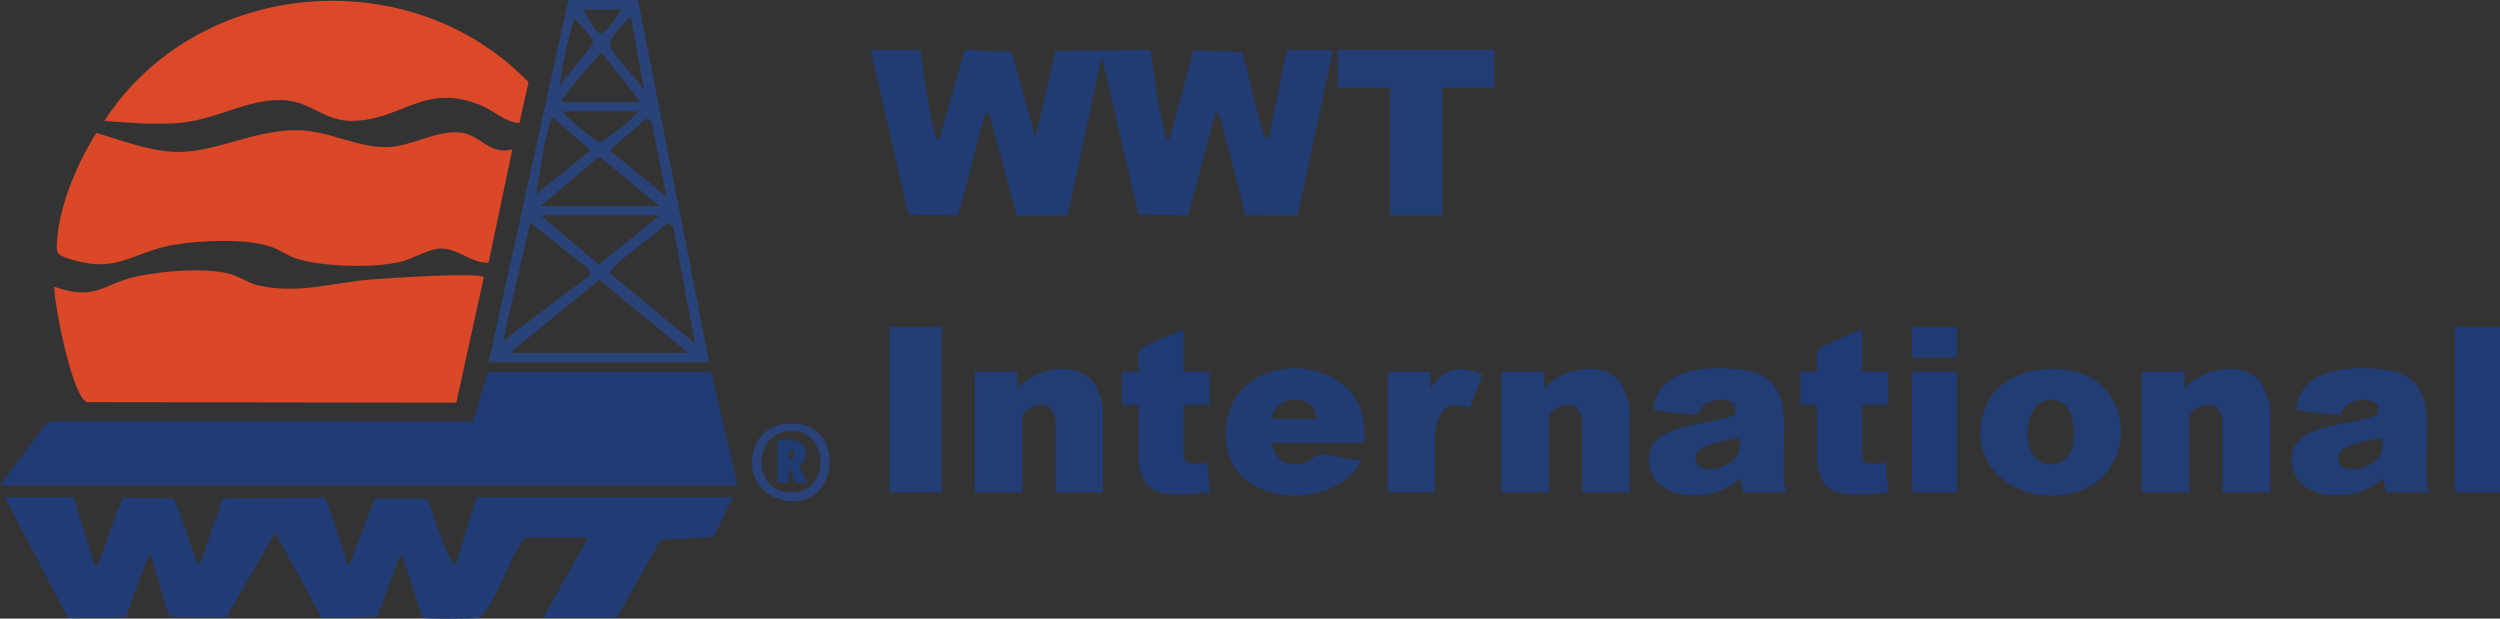 <?xml version="1.0" encoding="UTF-8"?>
<svg id="Layer_1" xmlns="http://www.w3.org/2000/svg" version="1.1" viewBox="0 0 1053.09 260.58">
  <rect x="0" y="0" width="1053.09" height="260.58" fill="#333333" stroke="none"/>
  <!-- Generator: Adobe Illustrator 29.5.1, SVG Export Plug-In . SVG Version: 2.1.0 Build 141)  -->
  <polygon points="0 204.43 18.95 178.98 21.5 177.53 199.17 177.56 205.45 156.71 299.61 156.71 310.73 204.43 0 204.43" fill="#203a73"/>
  <path d="M30.97,209.42l9,28.91c1.45-.1,1.53-1.53,2.01-2.47,2.13-4.15,8.08-25.42,10.63-26.28l20.36.3c1.13.75,7.91,21.92,9.49,25.47.54,1.21-.08,2.41,1.95,1.99l9.46-27.46,42.37-.32c1.95.66,7.91,21.81,9.37,25.59.48,1.25-.46,2.64,1.74,2.2l10.46-27.46,22.14.13c3.89,9.19,5.99,20.46,11.87,28.32l9-28.91h107.91l-8.15,16.79-22.31,1.17-18.49,32.89h-30.97l18.98-33.9h-26.48c-7.15,8.94-10.88,23.69-17.6,32.29-.82,1.04-.92,1.34-2.38,1.61-2.13.4-22.36.49-23.35-.14-2.94-7.71-4.89-15.89-7.88-23.59-.48-1.25.45-2.64-1.74-2.2l-9.48,25.45-23.29.5-19.7-35.9-20.63,35.73-23.36-.3c-1.42-.95-6.33-19.75-7.7-23.27-.48-1.25.46-2.64-1.74-2.2l-9.62,25.81-24.2.16L2,209.42h28.98Z" fill="#213b74"/>
  <path d="M387.67,21c1.82,10.85,2.95,23.99,5.95,34.44.39,1.36.12,3.09,2.04,3.44l10.66-37.93,19.85,1.02,9.98,35.92,8.42-36.46,40.04-.44c1.82,10.85,2.95,24,5.94,34.45.39,1.36.12,3.09,2.04,3.44l10.14-37.74,20.37.83c3.63,10.85,5.47,23.96,9.37,34.52.51,1.38-.36,1.71,2.1,1.4l7.5-36.89h19.48l-14.99,69.78-21.88-.09-11.09-42.77c-2.59-.27-1.59,0-2.02,1.46-4.02,13.64-7.23,27.62-11.06,41.31l-20.94-.34-15.43-66.36-14.49,66.8-21.36.07-11.61-42.93c-2.59-.27-1.59,0-2.02,1.46-4.02,13.64-7.23,27.62-11.06,41.31l-20.94-.34-15.93-69.34h20.98Z" fill="#213b73"/>
  <path d="M203.8,116.73l-11.58,52.88-155.6-.22c-6.16-2.12-13.48-40.13-13.68-47.18-.06-2-.33-1.51,1.05-1.05,16.87,5.69,19.8-2.11,34.92-4.99,10.66-2.03,25.65-3.32,36.25-1.21,5.35,1.07,9.2,4.32,13.68,5.29,16.89,3.67,30.62-1,46.63-2.45,6.11-.55,46.26-3.19,48.33-1.08Z" fill="#da4828"/>
  <path d="M215.82,62.87l-10.03,47.82c-7.33.23-12.97-6.26-20.42-5.99-5.03.18-11.7,4.56-17.29,5.75-11.2,2.4-31.15,1.96-42.21-1.2-4.82-1.38-8.27-4.41-13.18-5.79-10.59-2.99-28.04-2.17-38.97-.41-17.81,2.87-23.94,12.41-43.75,6.19-6.17-1.94-6.46-2.07-5.87-8.85,1.28-14.74,8.6-32.02,16.52-44.41,10.09,2.99,21.19,7.26,31.78,7.94,17,1.08,33.24-8.91,51.96-9.07,13.76-.11,25.2,7.13,38,7.13,11,0,21.14-7.4,32-6.09,7.9.95,12.06,9.74,21.46,7Z" fill="#da4828"/>
  <path d="M218.77,51.87c-6.34-.52-10.69-5.34-16.68-7.71-23.65-9.36-32.53,6.44-53.77,6.77-11.99.19-17.62-8.64-29.93-8.8-15.38-.19-28.06,8.93-44.91,9.81-9.83.51-19.78-.18-29.52-1.05C83.01-9.31,172.83-17.01,222.65,34.65l-3.88,17.22Z" fill="#db4929"/>
  <path d="M205.82,152.59L239.41,0l29.35.07,29.98,152.52h-92.92ZM261.77,4.05h-15.99c.14,1.71,5.94,9.91,6.53,10.02,3.08.54,7.57-7.62,9.46-10.02ZM265.76,7.04c-2.6,2.02-9.46,9.15-8.81,12.22.79,3.72,11.96,14.46,14.32,18.67l-5.52-30.88ZM235.81,35.95l14.03-17.5c.27-2.63-5.67-8.08-7.55-10.4-1.52-.01-6.46,24.59-6.48,27.89ZM269.77,42.93l-16.49-20.91c-4.96,5.66-10.65,11.82-14.97,17.94-.69.98-1.99,1.18-1.51,2.98h32.97ZM268.77,46.92h-31.97c2.33,2.73,13.89,13.02,16.51,12.94,5.39-3.86,11.31-7.77,15.46-12.94ZM225.82,81.81l22.93-18.52-15.46-13.38c-2.17-.32-1.18.32-1.52,1.44-2.79,9.29-4.29,20.8-5.95,30.45ZM280.75,82.81l-6.2-31.19-2.27-1.7-15.48,13.42,23.94,19.47ZM277.76,86.79l-25.35-20.87-24.61,20.87h49.96ZM277.76,90.78h-49.96l24.47,20.68,25.49-20.68ZM248.78,115.69l-.97-2.5-24.49-19.41-11.5,49.84,36.96-27.93ZM292.74,144.62l-9.17-49.16-2.29-1.67c-2.91,3.33-24.89,18.57-24.43,21.28l35.88,29.55ZM289.75,148.6l-37.29-30.76-37.64,30.76h74.94Z" fill="#294278"/>
  <path d="M1023.12,207.42h-17.98l-1.49-5.98c-9.18,9.89-35.04,10.88-38.05-4.95-3.62-19.01,25.11-16.58,36.1-21.92l-.03-4.07c-3.17-2.88-8.95-2.52-12.44-.4-1.98,1.2-2.94,4.23-3.78,4.44-1.32.33-17.67-1.34-18.28-2.02,1.86-18.12,24.17-18.6,38.21-16.68,25.82,3.53,13.28,34.1,17.74,51.58ZM1003.13,184.5c-4,.84-16.59,2.6-17.82,6.68-3.45,11.51,22.41,6.66,17.82-6.68Z" fill="#223c74"/>
  <path d="M752.35,207.42h-17.98l-1.49-5.98c-9.18,9.89-35.04,10.88-38.05-4.95-3.62-19.01,25.11-16.58,36.1-21.92l-.03-4.07c-3.17-2.88-8.95-2.52-12.44-.4-1.98,1.2-2.94,4.23-3.78,4.44-1.32.33-17.67-1.34-18.28-2.02,1.86-18.12,24.17-18.6,38.21-16.68,25.82,3.53,13.28,34.1,17.74,51.58ZM732.36,184.5c-4,.84-16.59,2.6-17.82,6.68-3.45,11.51,22.41,6.66,17.82-6.68Z" fill="#223c74"/>
  <polygon points="629.46 21 629.46 36.95 607.48 36.95 607.48 90.78 585.5 90.78 585.5 36.95 563.52 36.95 563.52 21 629.46 21" fill="#223c74"/>
  <path d="M464.6,207.42h-19.98v-31.4c0-.24-2.07-4.06-2.25-4.23-3.47-3.34-11.74.63-11.74,4.23v31.4h-19.98v-50.84h17.98v6.98c7.35-8.5,25.29-12.31,32.43-1.95.8,1.16,3.54,8.49,3.54,9.43v36.39Z" fill="#223c74"/>
  <path d="M956.18,207.42h-19.98v-31.4c0-.24-2.07-4.06-2.25-4.23-3.47-3.34-11.74.63-11.74,4.23v31.4h-19.98v-50.84h17.98v6.98c7.35-8.5,25.29-12.31,32.43-1.95.8,1.16,3.54,8.49,3.54,9.43v36.39Z" fill="#223c74"/>
  <path d="M686.41,207.42h-19.98v-31.4c0-.24-2.07-4.06-2.25-4.23-3.47-3.34-11.74.63-11.74,4.23v31.4h-19.98v-50.84h17.98v6.98c7.35-8.5,25.29-12.31,32.43-1.95.8,1.16,3.54,8.49,3.54,9.43v36.39Z" fill="#223c74"/>
  <path d="M574.51,186.49h-38.97c1.45,7.19,5.9,10.3,13.26,8.74,2.64-.56,5.23-3.56,7.16-3.65,4.78-.22,12.41,2.28,17.54,2.38-10.99,21.52-54.01,19.72-56.95-6.97-4.76-43.23,63.15-41.61,57.96-.5ZM554.52,176.52c.13-11.11-17.4-10.73-18.98,0h18.98Z" fill="#213b73"/>
  <path d="M885.88,162.92c12.85,12.66,8.59,36.64-8.36,43.28-24.58,9.63-52.02-8.91-40.74-35.66,7.23-17.16,36.62-19.92,49.1-7.62ZM857.61,193.12c4.44,4.38,12.43,2.73,14.71-3.08s1.85-18.87-5.01-21.05c-13.32-4.23-16.9,17.03-9.7,24.13Z" fill="#223c74"/>
  <path d="M784.33,138.63v17.94h10.99v13.96h-10.99v21.43c0,4.26,7.05,3.92,9.98,2.49l1.02,12.97c-7.35.32-21.64,3.2-26.85-3.63-.68-.9-3.13-7.08-3.13-7.84v-25.42h-6.99v-13.96h7c.34-2.9-1.01-7.26.98-9.48s14.56-6.72,18-8.46Z" fill="#203a73"/>
  <path d="M498.57,138.63v17.94h10.99v13.96h-10.99v21.43c0,4.26,7.05,3.92,9.98,2.49l1.02,12.97c-7.35.32-21.64,3.2-26.85-3.63-.68-.9-3.13-7.08-3.13-7.84v-25.42h-6.99v-13.96h7c.34-2.9-1.01-7.26.98-9.48s14.56-6.72,18-8.46Z" fill="#203a73"/>
  <rect x="374.68" y="137.64" width="21.98" height="69.79" fill="#233d75"/>
  <rect x="1034.11" y="137.64" width="18.98" height="69.79" fill="#203a73"/>
  <path d="M602.48,156.58v6.98c6.03-8.75,12.14-9.89,21.98-5.97l-5.09,13.86c-1.92,1.39-8.29-4.45-12.47,3-.46.83-2.43,6.08-2.43,6.55v26.42h-19.98v-50.84h17.98Z" fill="#233d75"/>
  <rect x="805.31" y="156.58" width="18.98" height="50.84" fill="#203a73"/>
  <path d="M329.45,178.76c29.46-4.94,24.67,41.15-2.53,30.95-15.16-5.69-12.74-28.39,2.53-30.95ZM331.47,181.72c-14.68,2.12-13.86,23.88-.16,25.61,19.56,2.48,18.53-28.27.16-25.61Z" fill="#2a4279"/>
  <rect x="805.31" y="137.64" width="18.98" height="12.96" fill="#203a73"/>
  <path d="M875.96,464.2c-6.34,0-11.5-5.16-11.5-11.5s5.16-11.5,11.5-11.5,11.5,5.16,11.5,11.5-5.16,11.5-11.5,11.5ZM875.96,442.21c-5.79,0-10.5,4.71-10.5,10.5s4.71,10.5,10.5,10.5,10.5-4.71,10.5-10.5-4.71-10.5-10.5-10.5Z" fill="#fff"/>
  <rect x="873.22" y="447.67" width="1" height="9.98" fill="#fff"/>
  <rect x="877.66" y="447.66" width="1" height="9.98" fill="#fff"/>
  <path d="M875.96,464.2c-6.34,0-11.5-5.16-11.5-11.5s5.16-11.5,11.5-11.5,11.5,5.16,11.5,11.5-5.16,11.5-11.5,11.5ZM875.96,442.21c-5.79,0-10.5,4.71-10.5,10.5s4.71,10.5,10.5,10.5,10.5-4.71,10.5-10.5-4.71-10.5-10.5-10.5Z" fill="#fff"/>
  <rect x="873.22" y="447.67" width="1" height="9.98" fill="#fff"/>
  <rect x="877.66" y="447.66" width="1" height="9.98" fill="#fff"/>
  <path d="M875.96,464.2c-6.34,0-11.5-5.16-11.5-11.5s5.16-11.5,11.5-11.5,11.5,5.16,11.5,11.5-5.16,11.5-11.5,11.5ZM875.96,442.21c-5.79,0-10.5,4.71-10.5,10.5s4.71,10.5,10.5,10.5,10.5-4.71,10.5-10.5-4.71-10.5-10.5-10.5Z" fill="#fff"/>
  <rect x="873.22" y="447.67" width="1" height="9.98" fill="#fff"/>
  <rect x="877.66" y="447.66" width="1" height="9.98" fill="#fff"/>
  <path d="M875.96,464.2c-6.34,0-11.5-5.16-11.5-11.5s5.16-11.5,11.5-11.5,11.5,5.16,11.5,11.5-5.16,11.5-11.5,11.5ZM875.96,442.21c-5.79,0-10.5,4.71-10.5,10.5s4.71,10.5,10.5,10.5,10.5-4.71,10.5-10.5-4.71-10.5-10.5-10.5Z" fill="#fff"/>
  <rect x="873.22" y="447.67" width="1" height="9.98" fill="#fff"/>
  <rect x="877.66" y="447.66" width="1" height="9.98" fill="#fff"/>
  <path d="M875.96,464.2c-6.34,0-11.5-5.16-11.5-11.5s5.16-11.5,11.5-11.5,11.5,5.16,11.5,11.5-5.16,11.5-11.5,11.5ZM875.96,442.21c-5.79,0-10.5,4.71-10.5,10.5s4.71,10.5,10.5,10.5,10.5-4.71,10.5-10.5-4.71-10.5-10.5-10.5Z" fill="#fff"/>
  <rect x="873.22" y="447.67" width="1" height="9.98" fill="#fff"/>
  <rect x="877.66" y="447.66" width="1" height="9.98" fill="#fff"/>
  <path d="M875.96,464.2c-6.34,0-11.5-5.16-11.5-11.5s5.16-11.5,11.5-11.5,11.5,5.16,11.5,11.5-5.16,11.5-11.5,11.5ZM875.96,442.21c-5.79,0-10.5,4.71-10.5,10.5s4.71,10.5,10.5,10.5,10.5-4.71,10.5-10.5-4.71-10.5-10.5-10.5Z" fill="#fff"/>
  <rect x="873.22" y="447.67" width="1" height="9.98" fill="#fff"/>
  <rect x="877.66" y="447.66" width="1" height="9.98" fill="#fff"/>
  <path d="M875.96,464.2c-6.34,0-11.5-5.16-11.5-11.5s5.16-11.5,11.5-11.5,11.5,5.16,11.5,11.5-5.16,11.5-11.5,11.5ZM875.96,442.21c-5.79,0-10.5,4.71-10.5,10.5s4.71,10.5,10.5,10.5,10.5-4.71,10.5-10.5-4.71-10.5-10.5-10.5Z" fill="#fff"/>
  <rect x="873.22" y="447.67" width="1" height="9.98" fill="#fff"/>
  <rect x="877.66" y="447.66" width="1" height="9.98" fill="#fff"/>
  <path d="M340.18,203.37h-5.25l-2.4-6.4c-.02-.11-.06-.25-.12-.43-.06-.18-.13-.39-.22-.64l.04,1.19v6.29h-4.83v-17.98h4.97c2.19,0,3.83.43,4.91,1.29,1.38,1.1,2.07,2.67,2.07,4.7,0,2.17-.93,3.68-2.78,4.51l3.61,7.48ZM332.25,193.71h.33c.56,0,1.02-.21,1.4-.64.37-.43.56-.97.56-1.63,0-1.34-.7-2.01-2.11-2.01h-.17v4.29Z" fill="#203a73"/>
</svg>
